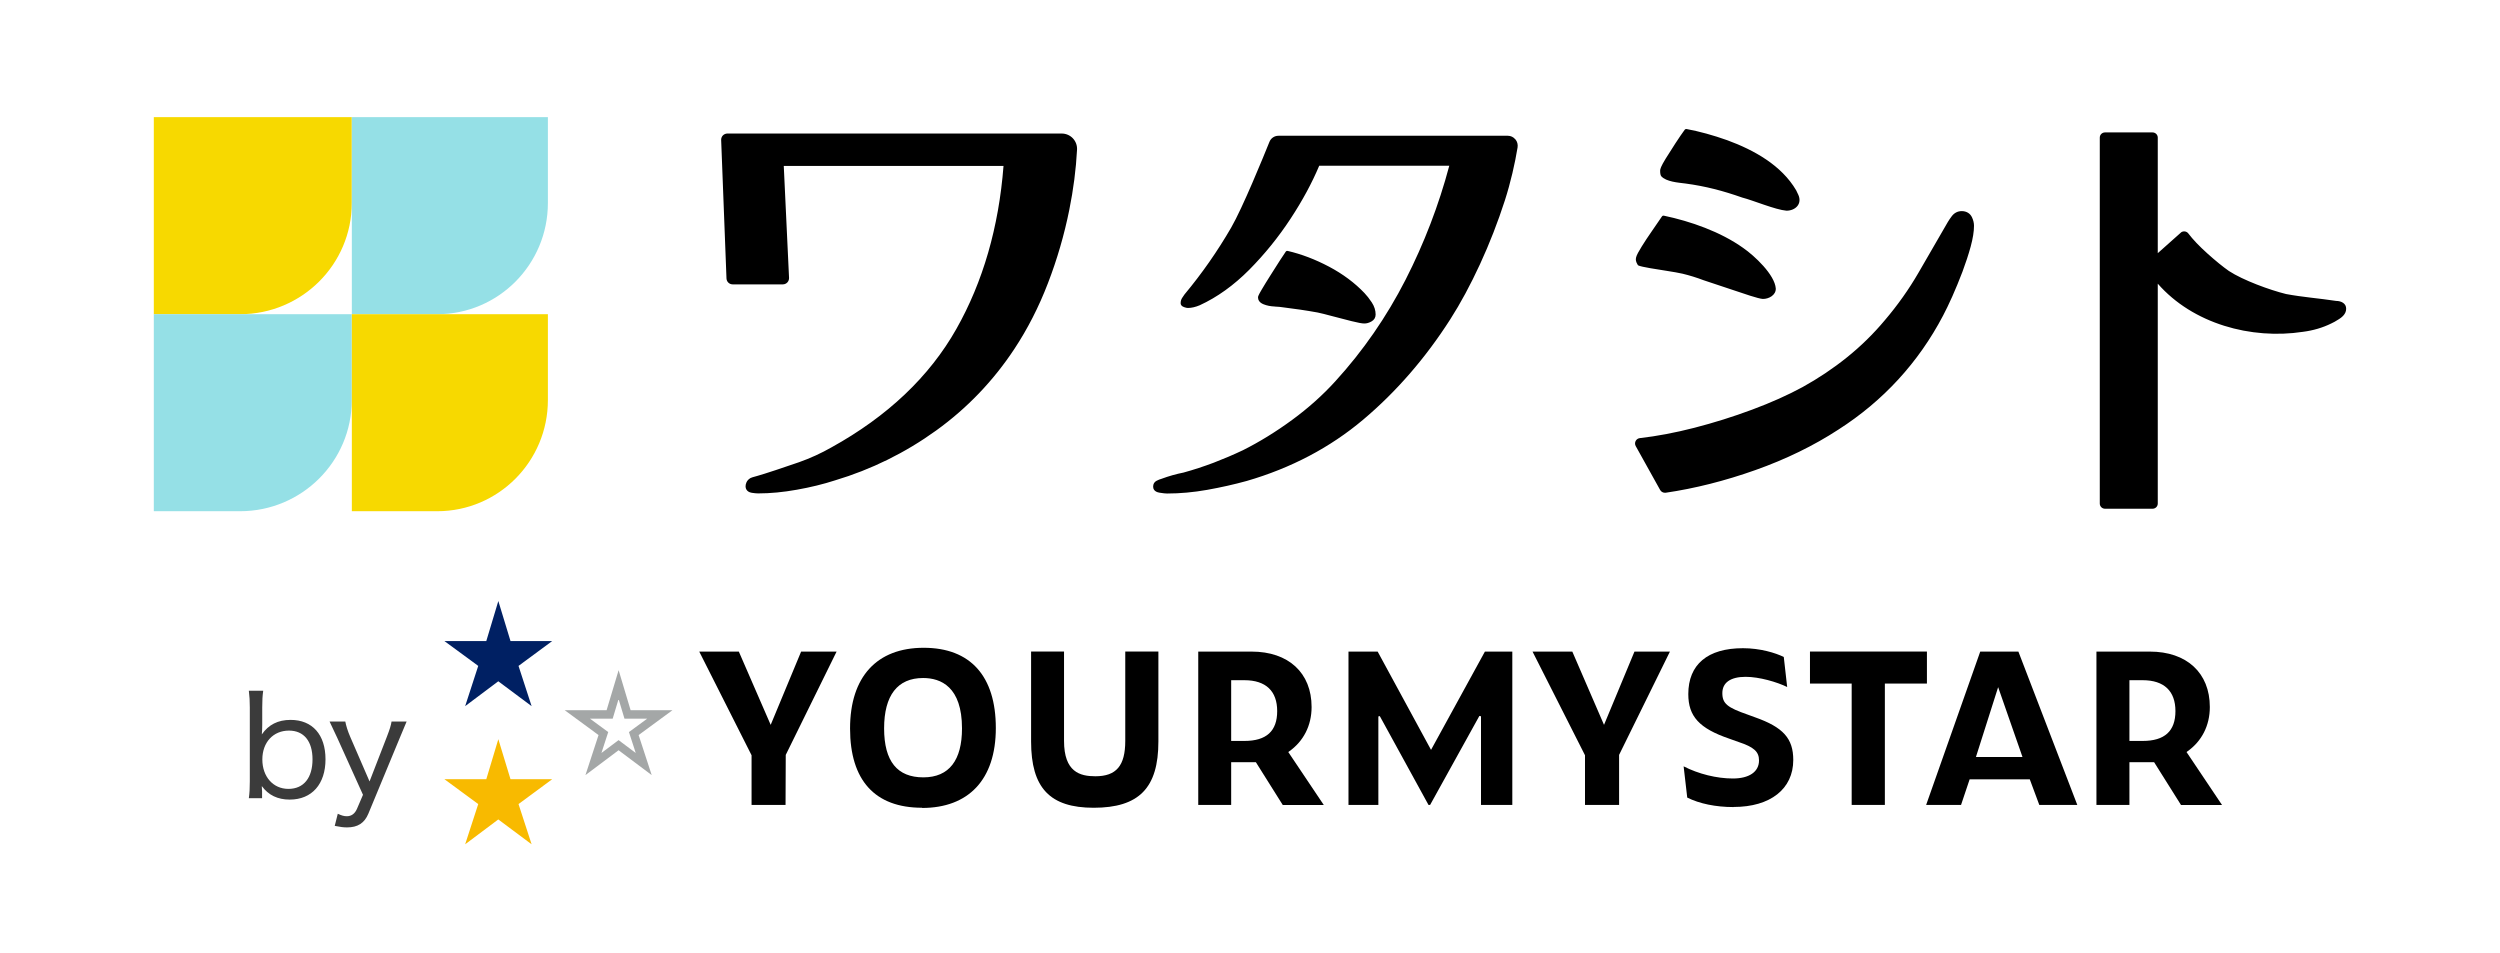 <svg width="160" height="61" viewBox="0 0 160 61" fill="none" xmlns="http://www.w3.org/2000/svg">
<g clip-path="url(#clip0_5942_13713)">
<path d="M139.607 14.859C139.757 14.768 139.948 14.804 140.052 14.94C140.338 15.32 140.75 15.752 141.273 16.223C141.802 16.697 142.264 17.073 142.65 17.343C143.566 17.94 145.257 18.557 146.303 18.817C147.368 19.018 148.433 19.093 149.514 19.259C149.826 19.259 150.164 19.411 150.154 19.768C150.154 20.129 149.813 20.346 149.7 20.421C149.488 20.558 149.323 20.648 149.203 20.701C148.651 20.973 148.044 21.152 147.391 21.236C144.072 21.743 140.341 20.72 138.097 18.155V32.228C138.097 32.413 137.948 32.559 137.763 32.559H134.72C134.535 32.559 134.386 32.41 134.386 32.228V8.806C134.386 8.621 134.535 8.475 134.72 8.475H137.763C137.948 8.475 138.097 8.624 138.097 8.806V16.203M125.551 13.511C125.294 13.511 125.073 13.625 124.914 13.836C124.813 13.969 124.729 14.092 124.658 14.213L122.784 17.453C122.173 18.509 121.449 19.532 120.634 20.489C119.904 21.363 119.085 22.165 118.202 22.873C117.319 23.584 116.364 24.22 115.367 24.772C114.429 25.282 113.341 25.769 112.137 26.217C110.925 26.669 109.682 27.058 108.445 27.377C107.211 27.695 106.035 27.916 104.951 28.039C104.837 28.052 104.733 28.12 104.681 28.224C104.629 28.328 104.629 28.448 104.688 28.552L106.249 31.358C106.311 31.468 106.428 31.536 106.551 31.536C106.568 31.536 106.584 31.536 106.6 31.536C108.464 31.263 110.396 30.776 112.344 30.085C114.296 29.393 116.085 28.52 117.657 27.494C120.524 25.659 122.781 23.204 124.359 20.194C124.528 19.876 124.726 19.463 124.947 18.973C125.164 18.486 125.382 17.953 125.596 17.395C125.804 16.836 125.982 16.297 126.122 15.787C126.265 15.255 126.336 14.817 126.336 14.45C126.336 14.274 126.294 14.096 126.21 13.914C126.093 13.657 125.852 13.511 125.551 13.511ZM111.104 18.625C111.507 18.762 112.559 19.126 112.822 19.132C113.198 19.139 113.666 18.889 113.65 18.463C113.585 17.583 112.292 16.372 111.565 15.869C110.107 14.83 108.201 14.164 106.487 13.803C106.438 13.794 106.389 13.813 106.363 13.855C106.081 14.284 105.395 15.236 105.071 15.774C104.671 16.43 104.603 16.586 104.798 16.921C104.808 16.953 104.834 16.983 104.866 16.995C104.983 17.041 105.22 17.096 105.616 17.164C106.165 17.265 107.214 17.405 107.688 17.518C108.133 17.625 108.584 17.765 109.029 17.934M115.091 12.466C115.046 12.368 115.004 12.274 114.955 12.18C114.017 10.582 112.266 9.605 110.539 8.972C109.633 8.65 108.76 8.41 107.938 8.257C107.896 8.248 107.85 8.267 107.824 8.3C107.529 8.693 106.922 9.634 106.607 10.147C106.292 10.657 106.249 10.829 106.249 10.92C106.249 11.105 106.272 11.216 106.321 11.28C106.646 11.638 107.412 11.686 107.87 11.745C109.156 11.917 110.276 12.212 111.503 12.644C112.205 12.823 113.62 13.424 114.338 13.485C114.916 13.479 115.354 13.044 115.091 12.463V12.466ZM96.976 8.913C96.859 8.77 96.687 8.689 96.505 8.689H81.818C81.565 8.689 81.337 8.842 81.243 9.082C80.853 10.047 79.529 13.297 78.795 14.567C77.921 16.076 76.918 17.512 75.814 18.837C75.814 18.837 75.807 18.843 75.807 18.846C75.765 18.911 75.716 18.983 75.661 19.061C75.596 19.158 75.561 19.272 75.561 19.405C75.561 19.486 75.6 19.593 75.778 19.655C75.889 19.694 75.967 19.71 76.022 19.71C76.252 19.71 76.509 19.652 76.785 19.535C77.902 19.022 78.967 18.255 79.954 17.262C80.935 16.271 81.824 15.174 82.597 13.995C83.357 12.839 83.971 11.699 84.429 10.608H92.754C92.085 13.122 91.144 15.576 89.955 17.905C88.744 20.275 87.234 22.46 85.461 24.402C84.662 25.282 83.734 26.113 82.698 26.873C81.662 27.633 80.6 28.286 79.545 28.815C78.941 29.101 78.311 29.37 77.675 29.614C77.038 29.854 76.385 30.069 75.746 30.244C75.285 30.335 74.807 30.468 74.33 30.646C74.239 30.669 74.135 30.711 74.022 30.77C73.875 30.845 73.801 30.974 73.801 31.146C73.801 31.267 73.856 31.478 74.216 31.533C74.44 31.569 74.596 31.585 74.69 31.585C75.518 31.585 76.382 31.507 77.259 31.351C78.132 31.195 78.983 31.004 79.785 30.783C82.62 29.961 85.127 28.643 87.241 26.86C89.351 25.084 91.228 22.922 92.819 20.434C93.472 19.415 94.112 18.226 94.722 16.905C95.332 15.583 95.865 14.209 96.313 12.823C96.683 11.67 96.956 10.462 97.125 9.436C97.154 9.251 97.106 9.059 96.985 8.917L96.976 8.913ZM81.574 19.619C81.818 19.632 81.993 19.645 82.107 19.668C82.474 19.713 82.844 19.762 83.214 19.817C83.591 19.872 83.961 19.934 84.322 19.999C84.539 20.044 84.857 20.122 85.263 20.233C85.662 20.34 86.062 20.444 86.491 20.551C86.906 20.655 87.176 20.704 87.315 20.704C87.465 20.704 87.617 20.662 87.773 20.574C87.948 20.476 88.04 20.324 88.04 20.129C88.04 19.866 87.958 19.603 87.793 19.353C87.637 19.116 87.478 18.915 87.325 18.755C86.708 18.106 85.948 17.538 85.059 17.067C84.172 16.599 83.279 16.258 82.402 16.057C82.363 16.047 82.321 16.064 82.295 16.096C82.23 16.187 82.1 16.378 81.915 16.668C81.73 16.956 81.529 17.275 81.311 17.619C81.091 17.966 80.902 18.272 80.756 18.522C80.532 18.898 80.513 18.98 80.513 19.028C80.513 19.168 80.574 19.359 80.873 19.476C81.078 19.558 81.315 19.606 81.578 19.616L81.574 19.619ZM68.667 8.855C68.479 8.657 68.222 8.546 67.946 8.546H46.551C46.444 8.546 46.34 8.592 46.265 8.667C46.19 8.744 46.151 8.852 46.154 8.956L46.495 17.82C46.505 18.035 46.677 18.2 46.892 18.2H50.103C50.21 18.2 50.314 18.155 50.389 18.077C50.463 17.999 50.502 17.892 50.499 17.785L50.161 10.618H64.225C63.923 14.537 62.907 18.048 61.208 21.051C59.484 24.104 56.795 26.652 53.217 28.63C52.564 29.003 51.863 29.325 51.139 29.581C50.405 29.841 48.791 30.374 48.489 30.452C48.171 30.536 48.083 30.569 48.041 30.591C48.035 30.595 48.025 30.601 48.018 30.604C47.778 30.744 47.716 30.981 47.716 31.127C47.716 31.208 47.746 31.481 48.116 31.54C48.281 31.565 48.414 31.578 48.522 31.578C49.294 31.578 50.129 31.5 51.006 31.341C51.879 31.186 52.701 30.984 53.441 30.744C55.763 30.049 57.945 28.974 59.919 27.549C61.897 26.123 63.579 24.366 64.923 22.327C65.761 21.058 66.485 19.645 67.069 18.122C67.654 16.603 68.115 15.021 68.436 13.424C68.699 12.121 68.865 10.829 68.93 9.585C68.946 9.309 68.849 9.046 68.657 8.845L68.667 8.855Z" fill="black"/>
<path d="M15.364 20.109H9.844V7.497H22.514V12.991C22.514 16.92 19.312 20.109 15.364 20.109Z" fill="#F7D900"/>
<path d="M27.983 20.109H22.518V7.497H35.065V12.991C35.065 16.92 31.895 20.109 27.983 20.109Z" fill="#95E0E6"/>
<path d="M15.364 32.718H9.844V20.109H22.514V25.6C22.514 29.529 19.312 32.718 15.364 32.718Z" fill="#95E0E6"/>
<path d="M27.983 32.718H22.518V20.109H35.065V25.6C35.065 29.529 31.895 32.718 27.983 32.718Z" fill="#F7D900"/>
<path d="M16.773 51.083H15.926C15.971 50.745 15.988 50.466 15.988 50.005V45.271C15.988 44.868 15.971 44.586 15.926 44.209H16.845C16.799 44.547 16.783 44.816 16.783 45.271V46.368C16.783 46.618 16.773 46.797 16.757 47.002C17.186 46.378 17.793 46.073 18.595 46.073C19.994 46.073 20.832 47.018 20.832 48.596C20.832 50.174 19.968 51.174 18.54 51.174C17.773 51.174 17.176 50.888 16.757 50.31V50.382C16.764 50.436 16.769 50.525 16.773 50.648V51.086V51.083ZM20.001 48.596C20.001 47.437 19.449 46.758 18.494 46.758C17.488 46.758 16.79 47.508 16.79 48.606C16.79 49.703 17.475 50.489 18.459 50.489C19.442 50.489 20.001 49.775 20.001 48.599V48.596ZM23.232 50.869L21.592 47.239C21.324 46.656 21.157 46.302 21.092 46.177H22.099C22.144 46.427 22.258 46.8 22.41 47.148L23.651 50.012L24.758 47.157C24.946 46.667 25.018 46.437 25.06 46.177H26.024C25.979 46.294 25.83 46.651 25.58 47.239L23.573 52.08C23.323 52.678 22.894 52.954 22.209 52.954C21.995 52.954 21.771 52.928 21.423 52.856L21.618 52.08C21.868 52.197 22.021 52.239 22.199 52.239C22.495 52.239 22.716 52.07 22.849 51.759L23.232 50.866V50.869Z" fill="#3B3B3B"/>
<path d="M35.342 41.027H32.672L31.893 38.465L31.123 41.027H28.441L30.607 42.618L29.77 45.193L31.89 43.602L34.023 45.193L33.185 42.618L35.342 41.027Z" fill="#002063"/>
<path d="M35.342 49.869H32.672L31.893 47.307L31.123 49.869H28.441L30.607 51.46L29.77 54.035L31.89 52.444L34.023 54.035L33.185 51.46L35.342 49.869Z" fill="#F8BA00"/>
<path d="M43.041 45.453H40.359L39.592 42.891L38.823 45.453H36.141L38.306 47.044L37.469 49.606L39.589 48.015L41.709 49.606L40.872 47.044L43.038 45.453H43.041ZM39.592 47.365L38.492 48.19L38.927 46.852L37.758 45.995H39.212L39.589 44.738L39.966 45.995H41.42L40.252 46.852L40.687 48.19L39.586 47.365H39.592Z" fill="#A4A7A7"/>
<path d="M48.1 51.515V48.336L44.752 41.702H47.285L49.324 46.391L51.272 41.702H53.542L50.288 48.313L50.275 51.515H48.096H48.1Z" fill="black"/>
<path d="M59.012 51.696C55.999 51.696 54.404 49.946 54.404 46.627C54.404 43.309 56.122 41.458 59.116 41.458C62.11 41.458 63.733 43.276 63.733 46.595C63.733 49.914 61.967 51.709 59.012 51.709V51.696ZM59.08 43.393C57.44 43.393 56.583 44.504 56.583 46.618C56.583 48.732 57.431 49.751 59.093 49.751C60.756 49.751 61.568 48.641 61.568 46.618C61.568 43.952 60.213 43.393 59.08 43.393Z" fill="black"/>
<path d="M70.001 51.697C67.192 51.697 65.99 50.428 65.99 47.453V41.699H68.098V47.417C68.098 49.408 69.117 49.681 70.104 49.681C71.445 49.681 72.017 49.005 72.017 47.417V41.699H74.137V47.453C74.137 50.428 72.9 51.697 69.987 51.697H70.001Z" fill="black"/>
<path d="M82.094 51.515L80.376 48.781H78.795V51.515H76.688V41.702H80.103C82.464 41.702 83.942 43.063 83.942 45.248C83.942 46.437 83.425 47.443 82.497 48.096L82.451 48.132L84.721 51.518H82.097L82.094 51.515ZM78.795 47.42H79.642C81.052 47.42 81.74 46.79 81.74 45.511C81.74 44.232 81.019 43.533 79.642 43.533H78.795V47.424V47.42Z" fill="black"/>
<path d="M94.784 51.515V45.842L94.68 45.819L91.527 51.515H91.424L88.306 45.829L88.215 45.852V51.515H86.303V41.702H88.17L91.586 47.992L95.034 41.702H96.788V51.515H94.781H94.784Z" fill="black"/>
<path d="M101.44 51.515V48.336L98.082 41.702H100.628L102.657 46.391L104.606 41.702H106.875L103.622 48.313V51.515H101.443H101.44Z" fill="black"/>
<path d="M110.941 51.652C109.807 51.652 108.762 51.435 107.983 51.045L107.752 49.045C108.703 49.535 109.872 49.824 110.905 49.824C111.938 49.824 112.577 49.402 112.577 48.668C112.577 48.106 112.246 47.811 111.272 47.489L110.665 47.272C108.762 46.619 108.051 45.853 108.051 44.424C108.051 42.524 109.288 41.485 111.548 41.485C112.649 41.485 113.633 41.784 114.162 42.047L114.379 43.969C113.727 43.648 112.59 43.317 111.72 43.317C110.759 43.317 110.23 43.684 110.23 44.359C110.23 45.035 110.561 45.285 111.847 45.733L112.317 45.905C114.129 46.544 114.769 47.265 114.769 48.639C114.769 50.493 113.301 51.646 110.954 51.646L110.941 51.659V51.652Z" fill="black"/>
<path d="M118.507 51.515V43.748H115.838V41.699H123.323V43.748H120.631V51.515H118.51H118.507Z" fill="black"/>
<path d="M130.515 51.515L129.907 49.879H126.056L125.507 51.515H123.273L126.735 41.702H129.177L132.947 51.515H130.518H130.515ZM126.459 48.45H129.44L127.881 43.978L126.459 48.45Z" fill="black"/>
<path d="M139.582 51.515L137.864 48.781H136.283V51.515H134.172V41.702H137.588C139.949 41.702 141.429 43.063 141.429 45.248C141.429 46.437 140.913 47.443 139.984 48.096L139.939 48.132L142.209 51.518H139.585L139.582 51.515ZM136.283 47.42H137.13C138.539 47.42 139.228 46.79 139.228 45.511C139.228 44.232 138.507 43.533 137.13 43.533H136.283V47.424V47.42Z" fill="black"/>
</g>
<defs>
<clipPath id="clip0_5942_13713">
<rect width="160" height="60.472" fill="white" transform="translate(0 0.203)"/>
</clipPath>
</defs>
</svg>
